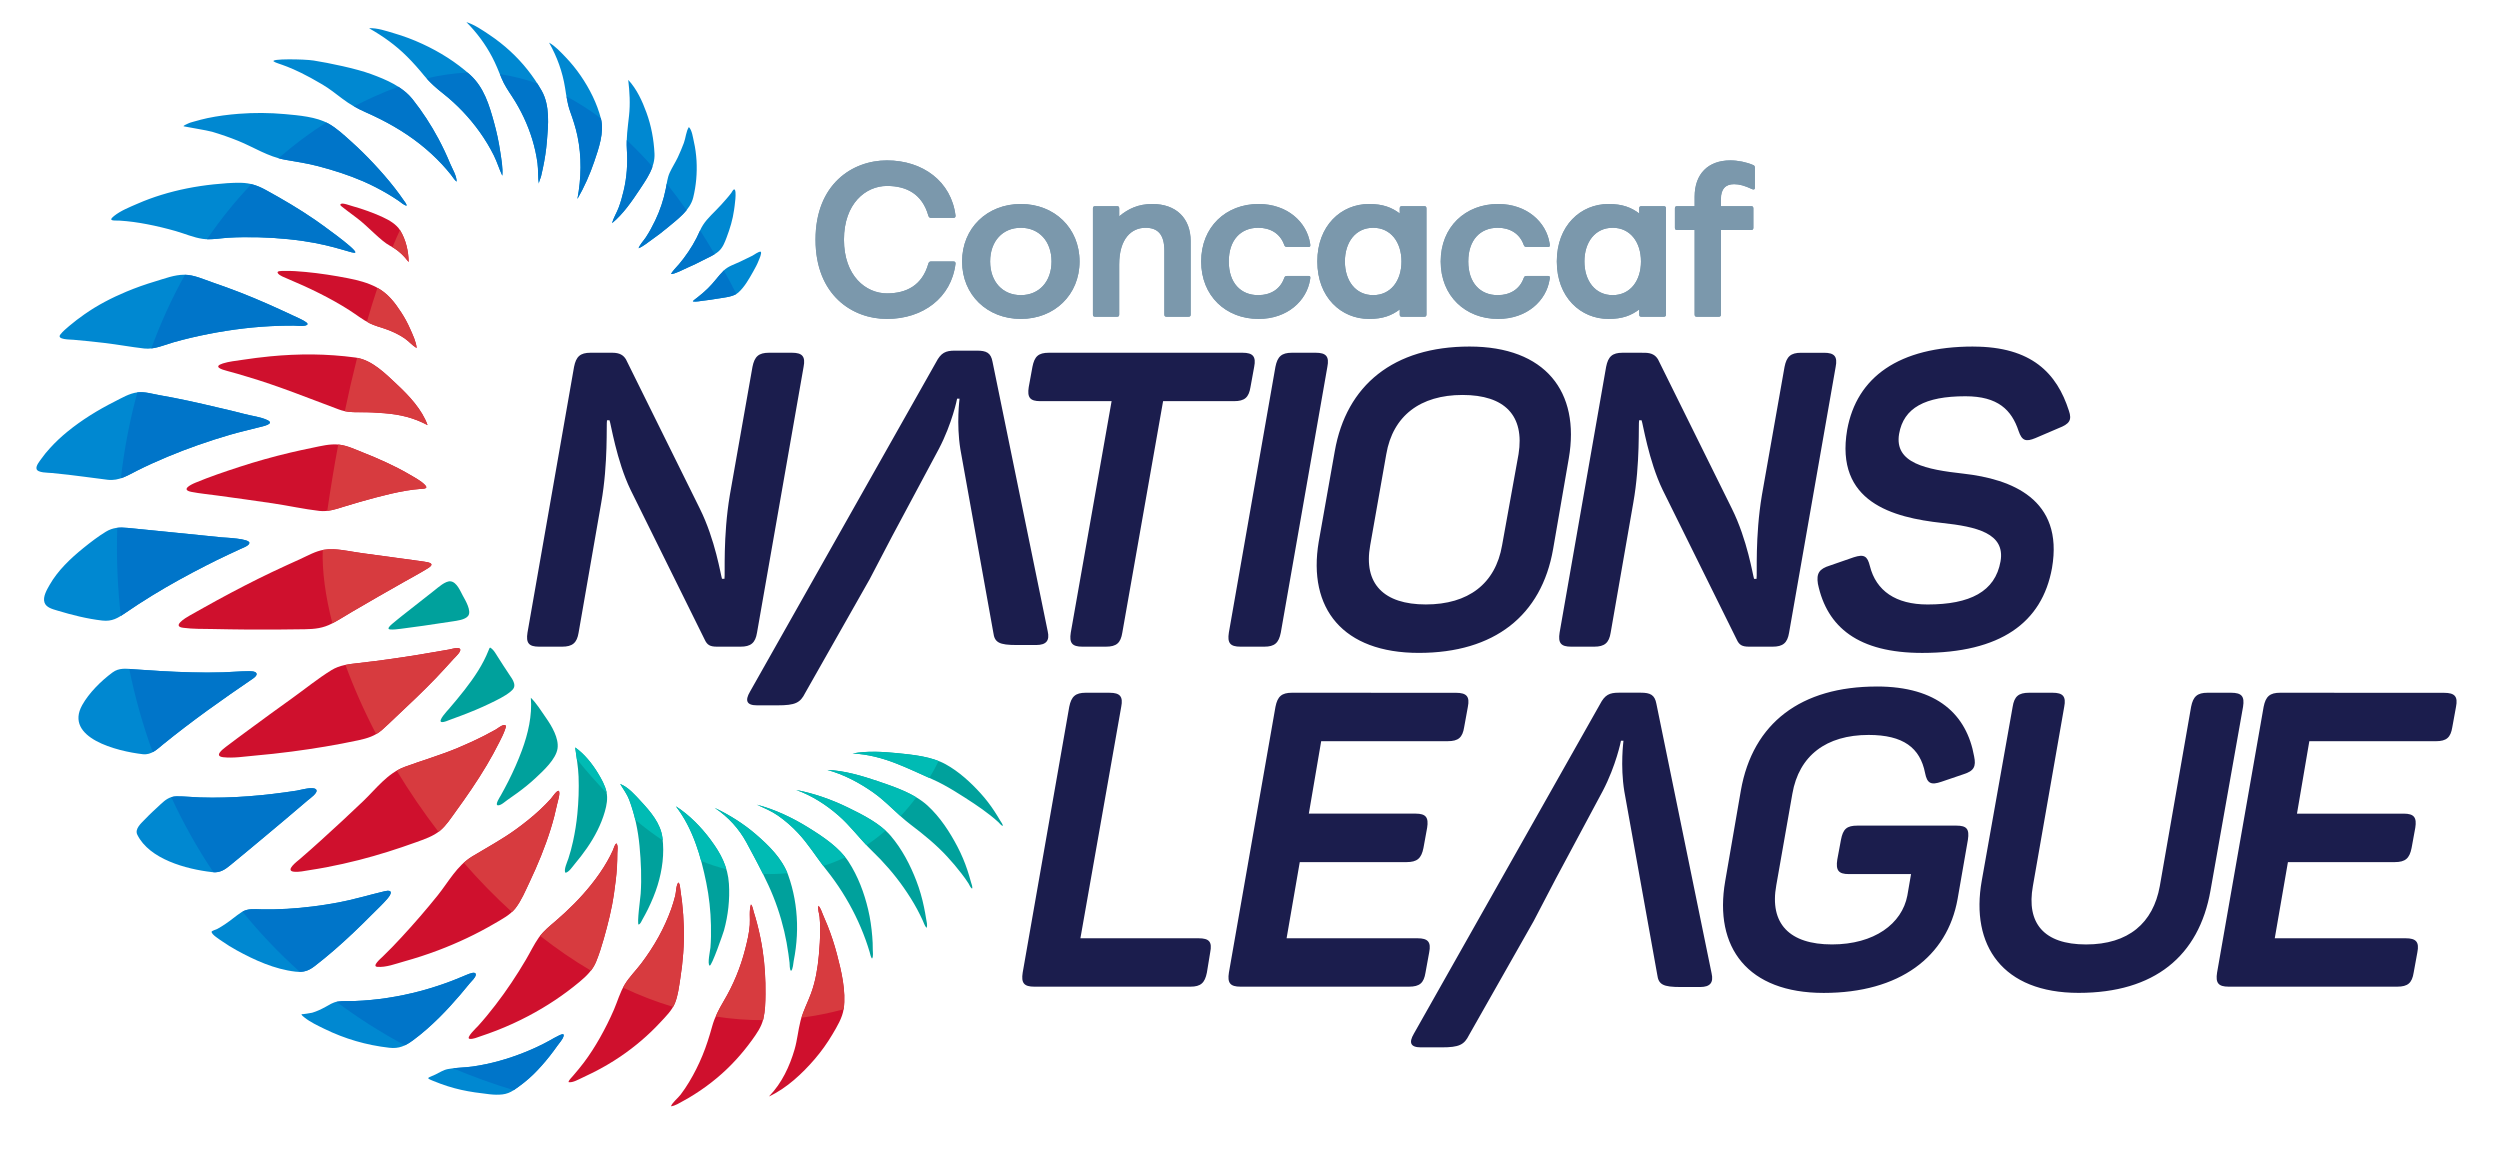 <?xml version="1.0" encoding="UTF-8" standalone="no"?>
<svg
   xmlns:dc="http://purl.org/dc/elements/1.1/"
   xmlns:cc="http://creativecommons.org/ns#"
   xmlns:rdf="http://www.w3.org/1999/02/22-rdf-syntax-ns#"
   xmlns:svg="http://www.w3.org/2000/svg"
   xmlns="http://www.w3.org/2000/svg"
   xmlns:sodipodi="http://sodipodi.sourceforge.net/DTD/sodipodi-0.dtd"
   xmlns:inkscape="http://www.inkscape.org/namespaces/inkscape"
   viewBox="0 0 100 46"
   height="46"
   width="100"
   xml:space="preserve"
   id="svg2"
   version="1.1"
   sodipodi:docname="CONCACAF_Nations_League.svg"
   inkscape:version="0.92.2 (5c3e80d, 2017-08-06)"><title
     id="title888">Concacaf Nations League logo</title><sodipodi:namedview
     pagecolor="#ffffff"
     bordercolor="#666666"
     borderopacity="1"
     objecttolerance="10"
     gridtolerance="10"
     guidetolerance="10"
     inkscape:pageopacity="0"
     inkscape:pageshadow="2"
     inkscape:window-width="1366"
     inkscape:window-height="705"
     id="namedview82"
     showgrid="false"
     fit-margin-top="0"
     fit-margin-left="0"
     fit-margin-right="0"
     fit-margin-bottom="0"
     inkscape:zoom="1"
     inkscape:cx="61.263245"
     inkscape:cy="25.265511"
     inkscape:window-x="-8"
     inkscape:window-y="-8"
     inkscape:window-maximized="1"
     inkscape:current-layer="svg2"
     inkscape:showpageshadow="false"
     showguides="false" /><defs
     id="defs6"><clipPath
       id="clipPath18"
       clipPathUnits="userSpaceOnUse"><path
         id="path16"
         d="M 0,170.079 H 317.48 V 0 H 0 Z"
         inkscape:connector-curvature="0" /></clipPath></defs><g
     transform="matrix(0.362,0,0,-0.362,-7.6,53.352)"
     id="g10"><g
       id="g12"><g
         clip-path="url(#clipPath18)"
         id="g14"><g
           transform="translate(55.761,40.623)"
           id="g20"><path
             style="fill:#0088d1;fill-opacity:1;fill-rule:nonzero;stroke:none;stroke-width:0.362"
             d="m 18.783,4.016 c 0.418,0.423 0.759,0.881 1.029,1.395 0.146,0.277 0.26,0.563 0.377,0.85 0.107,0.264 0.264,0.492 0.422,0.732 0.353,0.538 0.625,1.119 0.809,1.721 0.094,0.31 0.164,0.628 0.207,0.947 0.037,0.272 0.009,0.557 0.059,0.826 -0.012,-0.079 0.067,-0.223 0.086,-0.307 0.024,-0.105 0.048,-0.211 0.07,-0.316 0.077,-0.358 0.132,-0.72 0.162,-1.084 0.055,-0.653 0.129,-1.417 -0.211,-2.02 C 21.465,6.179 21.041,5.643 20.535,5.178 20.276,4.939 19.996,4.72 19.699,4.521 19.421,4.335 19.112,4.122 18.783,4.016 Z m -3.895,0.246 c 0.566,0.32 1.071,0.684 1.521,1.133 0.247,0.246 0.474,0.504 0.691,0.771 0.217,0.268 0.465,0.482 0.74,0.699 0.569,0.448 1.069,0.977 1.479,1.551 0.213,0.299 0.403,0.613 0.564,0.938 0.131,0.263 0.211,0.543 0.336,0.807 0.028,-0.31 -0.036,-0.647 -0.082,-0.955 C 20.079,8.807 19.994,8.41 19.885,8.02 19.697,7.343 19.49,6.631 18.93,6.123 18.379,5.625 17.715,5.208 17.023,4.889 16.656,4.719 16.274,4.575 15.881,4.461 15.581,4.373 15.209,4.242 14.889,4.262 Z m 7.203,0.576 c 0.323,0.572 0.537,1.167 0.639,1.803 0.053,0.33 0.093,0.649 0.209,0.969 0.116,0.318 0.218,0.636 0.287,0.965 0.173,0.829 0.154,1.688 -0.002,2.516 0.273,-0.473 0.496,-0.974 0.67,-1.484 0.18,-0.53 0.412,-1.18 0.27,-1.734 C 24.01,7.273 23.714,6.682 23.355,6.16 23.174,5.896 22.97,5.645 22.744,5.41 22.554,5.213 22.339,4.978 22.092,4.838 Z M 11.668,5.506 c -0.371,0.002 -0.673,0.027 -0.59,0.086 0.167,0.118 0.607,0.127 1.943,0.92 0.282,0.167 0.535,0.369 0.793,0.564 0.301,0.229 0.594,0.394 0.945,0.549 0.777,0.343 1.509,0.752 2.162,1.268 0.317,0.25 0.612,0.521 0.883,0.812 0.126,0.136 0.247,0.274 0.361,0.418 0.07,0.088 0.134,0.203 0.225,0.275 0.009,-0.223 -0.173,-0.518 -0.258,-0.721 C 17.992,9.337 17.835,9.003 17.66,8.676 17.367,8.129 17.024,7.602 16.633,7.107 16.228,6.596 15.593,6.325 14.965,6.094 14.376,5.877 13.292,5.651 12.668,5.553 c -0.191,-0.03 -0.629,-0.049 -1,-0.047 z M 25.258,6.328 c 0.055,0.492 0.085,0.945 0.031,1.439 -0.05,0.462 -0.117,0.894 -0.086,1.361 0.037,0.546 -0.002,1.108 -0.131,1.641 -0.055,0.227 -0.116,0.45 -0.199,0.67 -0.077,0.205 -0.207,0.41 -0.262,0.619 0.443,-0.362 0.8,-0.886 1.105,-1.346 0.297,-0.447 0.62,-0.902 0.592,-1.441 C 26.28,8.716 26.18,8.164 25.986,7.635 25.822,7.185 25.601,6.694 25.258,6.328 Z M 10.598,7.652 c -0.309,-0.002 -0.617,0.009 -0.924,0.033 -0.42,0.033 -0.838,0.086 -1.248,0.172 -0.181,0.038 -0.36,0.087 -0.537,0.137 -0.085,0.024 -0.173,0.045 -0.25,0.084 -0.039,0.02 -0.217,0.092 -0.16,0.109 0.057,0.017 0.942,0.16 1.133,0.217 0.354,0.105 0.7,0.225 1.041,0.363 0.625,0.253 1.202,0.637 1.879,0.756 0.447,0.078 0.881,0.141 1.32,0.256 0.613,0.161 1.218,0.354 1.795,0.604 0.345,0.149 0.679,0.323 1,0.512 0.144,0.085 0.283,0.175 0.422,0.268 0.082,0.055 0.221,0.186 0.324,0.197 -0.002,-0.068 -0.075,-0.151 -0.117,-0.213 C 16.162,10.981 16.043,10.819 15.92,10.66 15.654,10.319 15.368,9.992 15.07,9.674 14.788,9.372 14.494,9.081 14.184,8.803 13.9,8.549 13.604,8.267 13.264,8.076 12.776,7.803 12.082,7.749 11.523,7.697 11.216,7.669 10.907,7.654 10.598,7.652 Z m 17.086,0.562 c -0.113,0.173 -0.128,0.444 -0.201,0.637 -0.075,0.195 -0.154,0.391 -0.244,0.58 -0.1,0.208 -0.229,0.404 -0.324,0.613 -0.094,0.207 -0.112,0.428 -0.156,0.646 -0.087,0.433 -0.229,0.859 -0.422,1.262 -0.11,0.229 -0.231,0.455 -0.371,0.67 -0.092,0.14 -0.239,0.285 -0.295,0.441 0.183,-0.072 0.364,-0.229 0.52,-0.336 0.228,-0.158 0.445,-0.328 0.656,-0.504 0.4,-0.333 0.887,-0.687 1.01,-1.188 0.118,-0.48 0.16,-0.98 0.133,-1.473 C 27.974,9.307 27.942,9.05 27.883,8.797 27.846,8.64 27.812,8.341 27.684,8.215 Z M 9.756,10.445 c -0.358,-0.006 -0.721,0.026 -1.076,0.062 -0.718,0.075 -1.427,0.213 -2.109,0.424 -0.317,0.098 -0.628,0.212 -0.93,0.344 -0.323,0.14 -0.687,0.283 -0.957,0.5 -0.274,0.221 0.032,0.171 0.234,0.184 0.365,0.022 0.729,0.074 1.088,0.143 0.388,0.074 0.772,0.168 1.15,0.275 0.352,0.101 0.716,0.261 1.08,0.312 0.328,0.047 0.684,-0.026 1.012,-0.047 0.206,-0.013 0.414,-0.019 0.621,-0.021 0.799,-0.009 1.602,0.04 2.393,0.154 1.31,0.189 2.054,0.551 2.076,0.453 0.033,-0.143 -1.453,-1.193 -1.605,-1.299 -0.632,-0.435 -1.295,-0.823 -1.973,-1.195 -0.329,-0.181 -0.621,-0.282 -1.004,-0.289 z m 19.742,0.262 c -0.05,0.012 -0.093,0.11 -0.119,0.145 -0.06,0.081 -0.127,0.159 -0.193,0.236 -0.134,0.157 -0.274,0.309 -0.42,0.457 -0.261,0.266 -0.496,0.483 -0.641,0.822 -0.165,0.386 -0.389,0.754 -0.646,1.096 -0.117,0.155 -0.241,0.306 -0.377,0.447 -0.008,0.008 -0.146,0.174 -0.127,0.18 0.098,0.029 0.557,-0.209 0.666,-0.256 0.21,-0.091 0.414,-0.19 0.615,-0.295 0.205,-0.108 0.451,-0.204 0.621,-0.355 0.164,-0.146 0.241,-0.352 0.314,-0.545 0.138,-0.362 0.248,-0.727 0.301,-1.109 0.012,-0.089 0.126,-0.804 0.006,-0.822 z m 1.059,2.494 c -0.081,-0.014 -0.27,0.129 -0.33,0.16 -0.164,0.084 -0.33,0.164 -0.498,0.242 -0.22,0.102 -0.482,0.184 -0.65,0.352 -0.226,0.224 -0.399,0.488 -0.631,0.711 -0.13,0.125 -0.267,0.246 -0.412,0.357 -0.026,0.02 -0.222,0.163 -0.189,0.168 0.127,0.021 0.292,-0.017 0.42,-0.031 0.178,-0.02 0.355,-0.045 0.531,-0.076 0.266,-0.046 0.662,-0.07 0.861,-0.246 0.251,-0.222 0.436,-0.557 0.594,-0.836 0.083,-0.147 0.166,-0.297 0.225,-0.453 0.024,-0.061 0.134,-0.293 0.08,-0.348 z M 7.502,14.123 c -0.395,-0.002 -0.797,0.156 -1.166,0.266 -0.395,0.117 -0.782,0.255 -1.158,0.412 -0.592,0.248 -1.161,0.543 -1.676,0.906 -0.209,0.147 -0.414,0.301 -0.607,0.465 -0.117,0.1 -0.26,0.217 -0.357,0.344 -0.159,0.207 0.385,0.197 0.521,0.209 0.414,0.035 0.828,0.078 1.24,0.127 0.534,0.063 1.062,0.162 1.596,0.223 0.403,0.046 0.798,-0.143 1.172,-0.25 0.459,-0.131 0.929,-0.239 1.4,-0.332 0.932,-0.183 1.884,-0.299 2.84,-0.326 0.196,-0.006 0.39,-0.01 0.586,-0.008 0.135,0.001 0.309,0.034 0.439,0 0.166,-0.043 0.089,-0.109 -0.029,-0.18 -0.139,-0.084 -0.297,-0.15 -0.445,-0.219 C 11.167,15.436 10.473,15.122 9.76,14.844 9.381,14.696 8.998,14.558 8.613,14.426 8.266,14.307 7.878,14.124 7.502,14.123 Z M 5.631,18.828 C 5.3,18.866 4.989,19.057 4.703,19.201 4.032,19.539 3.389,19.938 2.818,20.404 2.571,20.606 2.339,20.823 2.127,21.057 2.003,21.192 1.885,21.333 1.781,21.482 c -0.07,0.101 -0.228,0.282 -0.195,0.41 0.042,0.161 0.453,0.148 0.621,0.164 0.902,0.085 1.721,0.213 2.232,0.271 0.453,0.051 0.796,-0.179 1.17,-0.367 0.392,-0.197 0.794,-0.379 1.201,-0.549 0.811,-0.339 1.647,-0.632 2.498,-0.881 0.386,-0.113 0.777,-0.203 1.168,-0.303 0.138,-0.035 0.661,-0.135 0.35,-0.287 C 10.554,19.808 10.198,19.773 9.904,19.693 9.548,19.597 9.186,19.517 8.826,19.432 8.054,19.248 7.272,19.073 6.488,18.938 6.204,18.889 5.922,18.795 5.631,18.828 Z m -0.854,5.424 c -0.143,0.021 -0.279,0.068 -0.418,0.152 -0.316,0.193 -0.61,0.421 -0.895,0.65 -0.523,0.423 -1.027,0.904 -1.352,1.473 -0.11,0.193 -0.285,0.482 -0.207,0.711 0.068,0.201 0.321,0.263 0.518,0.322 0.574,0.173 1.191,0.33 1.791,0.398 0.399,0.045 0.626,-0.099 0.93,-0.309 0.347,-0.24 0.701,-0.47 1.062,-0.691 0.701,-0.43 1.427,-0.826 2.164,-1.203 0.293,-0.15 0.589,-0.296 0.889,-0.436 0.161,-0.075 0.323,-0.148 0.482,-0.225 0.09,-0.043 0.341,-0.126 0.359,-0.236 0.03,-0.184 -0.985,-0.217 -1.115,-0.23 -1.251,-0.126 -2.501,-0.256 -3.752,-0.377 -0.164,-0.016 -0.314,-0.021 -0.457,0 z m 0.258,5.637 C 4.893,29.899 4.759,29.936 4.625,30.035 4.164,30.375 3.683,30.856 3.414,31.338 c -0.735,1.315 1.396,1.85 2.424,1.967 0.348,0.039 0.574,-0.202 0.809,-0.393 0.281,-0.229 0.567,-0.453 0.855,-0.674 0.603,-0.461 1.22,-0.906 1.846,-1.342 0.261,-0.182 0.526,-0.36 0.787,-0.543 0.072,-0.051 0.288,-0.173 0.252,-0.277 -0.034,-0.099 -0.244,-0.092 -0.328,-0.092 -0.339,0.001 -0.679,0.035 -1.018,0.045 -0.834,0.025 -1.67,-0.006 -2.504,-0.053 -0.35,-0.02 -0.699,-0.042 -1.049,-0.068 -0.162,-0.012 -0.311,-0.03 -0.453,-0.02 z m 7.58,4.775 c -0.2,-0.01 -0.512,0.081 -0.621,0.098 -1.269,0.195 -2.582,0.315 -3.873,0.271 -0.307,-0.011 -0.621,-0.044 -0.928,-0.043 -0.278,0.002 -0.452,0.141 -0.637,0.312 -0.21,0.196 -0.424,0.389 -0.621,0.596 -0.158,0.165 -0.434,0.394 -0.316,0.631 0.479,0.97 1.938,1.374 2.992,1.494 0.311,0.039 0.514,-0.103 0.729,-0.281 0.223,-0.184 0.445,-0.367 0.668,-0.551 0.501,-0.413 0.999,-0.83 1.494,-1.248 0.311,-0.263 0.619,-0.528 0.93,-0.791 0.087,-0.074 0.449,-0.318 0.336,-0.439 -0.03,-0.032 -0.086,-0.046 -0.152,-0.049 z m 3.084,4.109 c -0.039,-0.01 -0.1,-0.007 -0.188,0.014 -0.624,0.147 -1.23,0.333 -1.863,0.451 -0.671,0.125 -1.349,0.212 -2.033,0.252 -0.347,0.02 -0.695,0.027 -1.043,0.02 -0.283,-0.006 -0.545,-0.042 -0.785,0.115 -0.224,0.146 -0.424,0.325 -0.648,0.473 -0.102,0.067 -0.205,0.135 -0.314,0.193 -0.039,0.021 -0.228,0.08 -0.234,0.113 -0.022,0.109 0.345,0.332 0.426,0.389 0.181,0.129 0.374,0.245 0.57,0.354 0.714,0.393 1.523,0.762 2.357,0.857 0.322,0.037 0.527,-0.035 0.768,-0.221 0.265,-0.204 0.522,-0.416 0.773,-0.633 0.524,-0.453 1.021,-0.929 1.504,-1.416 0.212,-0.214 0.438,-0.422 0.633,-0.648 0.118,-0.138 0.195,-0.283 0.078,-0.312 z m 3.316,3.281 c -0.079,0.016 -0.171,0.056 -0.217,0.074 -0.187,0.075 -0.37,0.156 -0.559,0.229 -0.423,0.163 -0.856,0.304 -1.297,0.422 -0.855,0.228 -1.739,0.367 -2.633,0.4 -0.223,0.008 -0.463,-0.012 -0.684,0.023 -0.186,0.031 -0.328,0.131 -0.486,0.217 -0.166,0.09 -0.342,0.175 -0.527,0.229 -0.038,0.011 -0.424,0.073 -0.422,0.057 -0.009,0.045 0.087,0.11 0.115,0.133 0.234,0.187 0.529,0.324 0.801,0.457 0.815,0.398 1.675,0.65 2.592,0.754 0.394,0.045 0.64,-0.073 0.947,-0.299 0.375,-0.276 0.721,-0.586 1.047,-0.908 0.293,-0.29 0.57,-0.595 0.836,-0.906 0.132,-0.154 0.262,-0.31 0.389,-0.467 0.067,-0.084 0.236,-0.231 0.24,-0.342 0.003,-0.081 -0.063,-0.088 -0.143,-0.072 z m 3.617,2.451 c -0.037,0.002 -0.092,0.027 -0.143,0.051 -0.134,0.061 -0.259,0.138 -0.387,0.209 -0.319,0.177 -0.655,0.331 -0.998,0.469 -0.659,0.264 -1.354,0.462 -2.068,0.564 -0.328,0.047 -0.672,0.04 -0.994,0.104 -0.189,0.037 -0.329,0.137 -0.496,0.217 -0.311,0.147 -0.41,0.125 -0.102,0.252 0.839,0.345 1.426,0.443 2.266,0.539 0.168,0.019 0.347,0.026 0.516,0.006 0.167,-0.02 0.315,-0.079 0.445,-0.168 0.286,-0.197 0.556,-0.403 0.799,-0.643 0.23,-0.226 0.441,-0.467 0.639,-0.717 0.11,-0.14 0.216,-0.283 0.318,-0.428 0.076,-0.107 0.2,-0.238 0.238,-0.363 0.022,-0.071 0.004,-0.093 -0.033,-0.092 z"
             transform="matrix(2.762,0,0,-2.762,-35.11,115.409)"
             id="path22"
             inkscape:connector-curvature="0" /></g><g
           transform="translate(108.081,50.702)"
           id="g24"><path
             style="fill:#00a19c;fill-opacity:1;fill-rule:nonzero;stroke:none;stroke-width:0.362"
             d="m 18.154,26.389 c -0.207,-0.026 -0.508,0.251 -0.656,0.367 -0.187,0.147 -1.038,0.82 -1.291,1.014 -0.125,0.095 -0.274,0.226 -0.396,0.324 -0.039,0.032 -0.238,0.202 -0.09,0.219 0.143,0.016 0.297,-0.01 0.438,-0.025 0.301,-0.033 1.413,-0.192 2.064,-0.295 0.186,-0.029 0.506,-0.064 0.627,-0.217 0.156,-0.196 -0.116,-0.641 -0.213,-0.818 -0.089,-0.162 -0.236,-0.537 -0.482,-0.568 z m 1.568,2.658 c -0.017,0.01 -0.029,0.046 -0.053,0.105 -0.226,0.572 -0.571,1.082 -0.955,1.576 -0.205,0.264 -0.419,0.519 -0.637,0.773 -0.034,0.039 -0.469,0.496 -0.281,0.518 0.1,0.012 0.25,-0.063 0.338,-0.094 0.148,-0.053 0.296,-0.108 0.443,-0.164 0.389,-0.147 0.771,-0.304 1.143,-0.484 0.281,-0.137 0.592,-0.281 0.83,-0.477 0.122,-0.101 0.179,-0.186 0.139,-0.338 -0.033,-0.121 -0.112,-0.229 -0.184,-0.334 -0.164,-0.238 -0.314,-0.483 -0.471,-0.725 -0.065,-0.1 -0.132,-0.227 -0.225,-0.309 -0.049,-0.043 -0.071,-0.059 -0.088,-0.049 z m 1.639,2 c 0.059,0.71 -0.111,1.44 -0.357,2.105 -0.155,0.418 -0.337,0.828 -0.539,1.229 -0.099,0.197 -0.204,0.391 -0.312,0.584 -0.025,0.044 -0.243,0.37 -0.111,0.385 0.118,0.013 0.297,-0.155 0.383,-0.215 0.137,-0.095 0.274,-0.191 0.408,-0.289 0.252,-0.185 0.495,-0.38 0.721,-0.592 0.312,-0.291 0.812,-0.75 0.875,-1.176 0.06,-0.411 -0.234,-0.905 -0.467,-1.236 -0.185,-0.264 -0.365,-0.564 -0.6,-0.795 z m 1.773,1.986 c 0.051,0.39 0.122,0.772 0.137,1.166 0.019,0.5 -6.76e-4,1 -0.049,1.498 -0.036,0.37 -0.094,0.735 -0.174,1.1 -0.05,0.232 -0.112,0.461 -0.186,0.688 -0.03,0.093 -0.211,0.485 -0.109,0.564 0.14,-0.036 0.268,-0.236 0.352,-0.336 0.177,-0.212 0.347,-0.429 0.502,-0.654 0.312,-0.452 0.567,-0.941 0.715,-1.459 0.072,-0.253 0.124,-0.522 0.066,-0.783 -0.058,-0.264 -0.203,-0.524 -0.346,-0.758 -0.226,-0.37 -0.535,-0.764 -0.908,-1.025 z m 11.998,0.174 c -0.308,-0.004 -0.615,0.014 -0.898,0.07 0.596,0.024 1.195,0.183 1.742,0.398 0.563,0.221 0.922,0.402 1.471,0.643 0.535,0.234 1.17,0.649 1.652,0.967 0.22,0.146 0.433,0.299 0.639,0.461 0.114,0.09 0.228,0.182 0.332,0.281 0.05,0.047 0.1,0.123 0.17,0.15 0.013,-0.062 -0.066,-0.156 -0.096,-0.207 -0.076,-0.129 -0.153,-0.257 -0.236,-0.383 -0.165,-0.251 -0.348,-0.491 -0.553,-0.717 -0.394,-0.435 -0.87,-0.873 -1.404,-1.166 -0.553,-0.303 -1.286,-0.379 -1.914,-0.441 -0.287,-0.028 -0.596,-0.053 -0.904,-0.057 z m -1.91,0.727 c 0.657,0.179 1.273,0.508 1.816,0.887 0.558,0.389 0.981,0.894 1.518,1.301 0.524,0.396 1.025,0.806 1.463,1.281 0.2,0.217 0.392,0.443 0.57,0.676 0.098,0.129 0.196,0.258 0.281,0.395 0.041,0.065 0.073,0.164 0.143,0.211 0.033,-0.065 -0.023,-0.19 -0.041,-0.254 -0.045,-0.163 -0.091,-0.326 -0.145,-0.486 -0.106,-0.32 -0.237,-0.631 -0.395,-0.934 -0.304,-0.583 -0.696,-1.191 -1.201,-1.652 -0.522,-0.477 -1.315,-0.747 -1.996,-0.977 -0.622,-0.21 -1.347,-0.428 -2.014,-0.447 z m -8.289,0.561 c 0.133,0.22 0.275,0.401 0.367,0.645 0.222,0.59 0.353,1.223 0.41,1.842 0.059,0.635 0.088,1.274 0.045,1.91 -0.006,0.097 -0.158,1.222 -0.08,1.23 0.079,-0.035 0.108,-0.127 0.146,-0.195 0.079,-0.14 0.156,-0.281 0.227,-0.426 0.15,-0.309 0.285,-0.628 0.385,-0.953 0.187,-0.61 0.276,-1.267 0.193,-1.9 -0.074,-0.571 -0.465,-1.03 -0.865,-1.461 -0.219,-0.236 -0.501,-0.567 -0.828,-0.691 z m 7.043,0.24 c 0.63,0.224 1.201,0.594 1.688,1.018 0.499,0.433 0.869,0.96 1.342,1.414 0.475,0.456 0.903,0.947 1.273,1.477 0.195,0.279 0.377,0.567 0.537,0.863 0.077,0.142 0.146,0.287 0.215,0.432 0.047,0.097 0.083,0.231 0.16,0.314 0.05,-0.088 4.48e-4,-0.264 -0.014,-0.354 -0.025,-0.161 -0.055,-0.322 -0.088,-0.482 -0.073,-0.354 -0.173,-0.705 -0.305,-1.047 -0.242,-0.63 -0.573,-1.27 -1.027,-1.801 -0.42,-0.492 -1.119,-0.843 -1.715,-1.133 -0.652,-0.317 -1.344,-0.562 -2.066,-0.701 z m -1.576,0.588 c 0.29,0.133 0.582,0.254 0.842,0.434 0.295,0.204 0.565,0.441 0.805,0.697 0.43,0.459 0.753,0.998 1.143,1.486 0.451,0.565 0.835,1.173 1.148,1.809 0.161,0.326 0.302,0.661 0.424,1 0.056,0.156 0.106,0.313 0.154,0.471 0.021,0.069 0.04,0.201 0.094,0.262 0.063,-0.071 0.03,-0.277 0.031,-0.363 0.003,-0.175 -0.007,-0.349 -0.021,-0.523 -0.029,-0.361 -0.08,-0.721 -0.164,-1.076 -0.155,-0.658 -0.405,-1.332 -0.785,-1.916 -0.37,-0.569 -1.03,-1.007 -1.623,-1.373 -0.623,-0.385 -1.321,-0.718 -2.047,-0.906 z m -3.236,0.066 c 0.688,0.898 0.999,1.995 1.215,3.053 0.115,0.564 0.176,1.135 0.188,1.707 0.006,0.299 0.004,0.599 -0.021,0.896 -0.008,0.091 -0.132,0.668 -0.031,0.717 0.081,0.04 0.547,-1.313 0.574,-1.41 0.167,-0.605 0.236,-1.238 0.197,-1.863 -0.042,-0.675 -0.32,-1.206 -0.736,-1.764 -0.376,-0.504 -0.836,-0.981 -1.385,-1.336 z m 1.551,0.062 c 0.553,0.366 0.976,0.838 1.277,1.393 0.304,0.559 0.61,1.131 0.875,1.705 0.274,0.593 0.483,1.21 0.631,1.838 0.071,0.301 0.126,0.603 0.168,0.908 0.016,0.117 0.03,0.234 0.045,0.352 0.008,0.059 -0.003,0.278 0.059,0.326 0.077,-0.045 0.094,-0.326 0.107,-0.396 0.033,-0.168 0.061,-0.336 0.082,-0.506 0.042,-0.334 0.06,-0.671 0.051,-1.008 -0.017,-0.652 -0.131,-1.305 -0.355,-1.928 C 31.422,37.491 30.891,36.965 30.357,36.506 29.876,36.091 29.304,35.73 28.715,35.451 Z"
             transform="matrix(2.762,0,0,-2.762,-87.43,105.33)"
             id="path26"
             inkscape:connector-curvature="0" /></g><g
           transform="translate(87.713,43.642)"
           id="g28"><path
             style="fill:#cf102d;fill-opacity:1;fill-rule:nonzero;stroke:none;stroke-width:0.362"
             d="m 13.764,11.291 c -0.063,0.054 -0.071,0.028 0.652,0.574 0.438,0.33 0.931,0.897 1.311,1.1 0.324,0.173 0.53,0.37 0.746,0.648 -0.004,-0.422 -0.112,-0.901 -0.346,-1.273 -0.147,-0.235 -0.431,-0.401 -0.689,-0.52 -0.387,-0.177 -0.799,-0.326 -1.213,-0.441 -0.096,-0.027 -0.398,-0.142 -0.461,-0.088 z m -2.268,2.68 c -0.101,0.003 -0.339,-0.013 -0.246,0.105 0.067,0.085 0.26,0.158 0.367,0.203 0.86,0.361 1.717,0.772 2.492,1.268 0.262,0.168 0.513,0.368 0.793,0.512 0.221,0.113 0.472,0.169 0.705,0.256 0.245,0.091 0.487,0.204 0.699,0.35 0.172,0.118 0.308,0.284 0.486,0.393 -0.018,-0.249 -0.155,-0.527 -0.256,-0.758 C 16.435,16.066 16.313,15.841 16.172,15.625 15.91,15.224 15.638,14.864 15.188,14.627 14.836,14.442 14.444,14.34 14.051,14.264 13.49,14.154 12.919,14.066 12.35,14.012 c -0.283,-0.027 -0.569,-0.048 -0.854,-0.041 z m 1.135,3.342 c -0.568,-0.006 -1.135,0.021 -1.703,0.076 -0.375,0.037 -0.747,0.084 -1.119,0.141 -0.251,0.038 -0.526,0.065 -0.766,0.141 -0.407,0.129 -0.062,0.242 0.168,0.301 0.268,0.068 0.533,0.151 0.797,0.229 1.26,0.372 2.453,0.859 3.676,1.314 0.297,0.11 0.565,0.112 0.881,0.109 0.312,-0.003 0.623,0.014 0.934,0.039 0.637,0.051 1.178,0.181 1.73,0.477 -0.217,-0.615 -0.733,-1.171 -1.223,-1.627 C 15.55,18.086 15.007,17.523 14.334,17.434 13.767,17.358 13.198,17.319 12.631,17.312 Z m 1.059,3.607 c -0.357,-0.041 -0.736,0.058 -1.08,0.129 -0.289,0.059 -0.578,0.121 -0.865,0.189 -0.688,0.163 -1.37,0.354 -2.039,0.572 -0.593,0.193 -1.189,0.395 -1.762,0.633 -0.221,0.092 -0.584,0.286 -0.158,0.369 0.34,0.066 0.692,0.097 1.035,0.145 0.739,0.102 1.479,0.202 2.217,0.312 0.624,0.093 1.246,0.232 1.861,0.303 0.346,0.039 0.662,-0.07 0.98,-0.17 0.413,-0.13 0.828,-0.248 1.248,-0.359 0.415,-0.11 0.833,-0.212 1.258,-0.283 0.191,-0.032 0.382,-0.056 0.576,-0.07 0.13,-0.009 0.301,-0.008 0.174,-0.146 -0.165,-0.179 -0.448,-0.323 -0.662,-0.449 -0.285,-0.168 -0.583,-0.316 -0.885,-0.457 C 15.272,21.489 14.95,21.355 14.625,21.227 14.331,21.11 14.011,20.957 13.689,20.92 Z m -0.242,4.186 c -0.127,-0.004 -0.251,-1.9e-5 -0.367,0.02 -0.337,0.056 -0.636,0.232 -0.938,0.369 -0.381,0.173 -0.762,0.346 -1.139,0.525 -0.743,0.354 -1.47,0.732 -2.189,1.123 -0.367,0.199 -0.727,0.407 -1.092,0.609 -0.175,0.097 -0.752,0.445 -0.252,0.498 0.375,0.049 0.764,0.041 1.141,0.047 0.473,0.008 0.947,0.019 1.42,0.021 0.763,0.005 1.526,5.91e-4 2.289,-0.012 0.399,-0.006 0.732,-0.043 1.08,-0.227 0.283,-0.149 0.55,-0.321 0.824,-0.482 0.683,-0.402 1.372,-0.795 2.062,-1.186 0.322,-0.182 0.652,-0.358 0.965,-0.553 0.279,-0.174 0.063,-0.228 -0.172,-0.26 -0.831,-0.112 -1.659,-0.231 -2.49,-0.34 -0.346,-0.045 -0.761,-0.142 -1.143,-0.154 z m 4.855,3.963 c -0.088,0.015 -0.176,0.041 -0.219,0.049 -0.8,0.143 -1.601,0.277 -2.408,0.389 -0.409,0.057 -0.82,0.108 -1.23,0.154 -0.383,0.043 -0.735,0.081 -1.061,0.281 -0.551,0.34 -1.057,0.755 -1.58,1.129 -0.588,0.421 -1.172,0.845 -1.752,1.275 -0.297,0.221 -0.598,0.439 -0.891,0.664 -0.14,0.108 -0.485,0.373 -0.107,0.416 0.408,0.046 0.854,-0.029 1.258,-0.064 0.496,-0.044 0.991,-0.097 1.484,-0.162 0.892,-0.117 1.783,-0.263 2.66,-0.451 0.367,-0.079 0.672,-0.173 0.947,-0.412 0.179,-0.155 0.346,-0.323 0.518,-0.484 0.554,-0.52 1.109,-1.041 1.633,-1.586 0.244,-0.253 0.477,-0.514 0.713,-0.773 0.066,-0.072 0.352,-0.327 0.248,-0.412 -0.039,-0.032 -0.125,-0.027 -0.213,-0.012 z m 1.965,3.074 c -0.103,0.018 -0.23,0.13 -0.316,0.178 -0.149,0.084 -0.298,0.164 -0.451,0.242 -0.348,0.178 -0.706,0.34 -1.068,0.492 -0.694,0.29 -1.415,0.498 -2.121,0.758 -0.686,0.253 -1.154,0.888 -1.65,1.363 -0.554,0.53 -1.117,1.052 -1.688,1.568 -0.282,0.255 -0.565,0.508 -0.854,0.756 -0.1,0.086 -0.611,0.464 -0.24,0.506 0.203,0.023 0.424,-0.032 0.623,-0.062 0.227,-0.034 0.451,-0.073 0.676,-0.115 0.442,-0.084 0.88,-0.182 1.314,-0.293 0.772,-0.198 1.527,-0.438 2.271,-0.707 0.331,-0.12 0.696,-0.241 0.961,-0.463 0.252,-0.211 0.43,-0.493 0.617,-0.75 0.443,-0.61 0.872,-1.229 1.254,-1.873 0.178,-0.301 0.348,-0.608 0.504,-0.92 0.082,-0.165 0.17,-0.332 0.229,-0.506 0.032,-0.094 0.078,-0.198 -0.061,-0.174 z m 2.205,2.627 c -0.085,-0.01 -0.261,0.262 -0.309,0.314 -0.138,0.152 -0.282,0.3 -0.434,0.441 -0.298,0.278 -0.62,0.535 -0.953,0.777 -0.561,0.409 -1.171,0.735 -1.768,1.096 -0.604,0.365 -0.951,1.028 -1.371,1.551 -0.462,0.575 -0.947,1.135 -1.451,1.68 -0.245,0.265 -0.494,0.526 -0.756,0.777 -0.072,0.069 -0.439,0.381 -0.217,0.406 0.354,0.03 0.734,-0.121 1.066,-0.213 0.465,-0.13 0.923,-0.277 1.371,-0.447 0.779,-0.295 1.534,-0.65 2.242,-1.064 0.304,-0.178 0.644,-0.351 0.854,-0.625 0.24,-0.314 0.395,-0.692 0.561,-1.041 0.327,-0.69 0.618,-1.395 0.844,-2.119 0.105,-0.336 0.193,-0.676 0.266,-1.02 0.017,-0.08 0.139,-0.453 0.055,-0.514 z m 2.314,2.102 c -0.076,0.047 -0.108,0.198 -0.141,0.271 -0.068,0.152 -0.145,0.301 -0.229,0.447 -0.186,0.327 -0.403,0.636 -0.641,0.934 -0.419,0.525 -0.901,1.005 -1.42,1.451 -0.247,0.212 -0.495,0.405 -0.678,0.668 -0.196,0.281 -0.341,0.59 -0.514,0.883 -0.368,0.626 -0.773,1.235 -1.221,1.816 -0.221,0.287 -0.452,0.569 -0.697,0.84 -0.035,0.039 -0.518,0.49 -0.328,0.512 0.132,0.015 0.307,-0.062 0.424,-0.102 0.218,-0.072 0.433,-0.15 0.646,-0.232 0.438,-0.171 0.867,-0.366 1.279,-0.584 0.73,-0.384 1.414,-0.84 2.035,-1.357 0.289,-0.241 0.529,-0.473 0.668,-0.812 0.122,-0.298 0.219,-0.608 0.307,-0.916 0.167,-0.589 0.325,-1.211 0.408,-1.801 0.05,-0.355 0.098,-0.708 0.119,-1.066 0.011,-0.184 0.014,-0.368 0.016,-0.553 0.001,-0.108 0.041,-0.302 -0.035,-0.398 z m 2.477,1.566 c -0.094,0.095 -0.091,0.399 -0.125,0.525 -0.048,0.179 -0.098,0.356 -0.16,0.531 -0.138,0.383 -0.307,0.757 -0.506,1.117 -0.203,0.368 -0.435,0.721 -0.691,1.061 -0.214,0.284 -0.484,0.547 -0.666,0.85 -0.188,0.311 -0.286,0.668 -0.428,0.998 -0.166,0.386 -0.356,0.764 -0.564,1.133 -0.193,0.34 -0.403,0.672 -0.641,0.988 -0.13,0.174 -0.272,0.342 -0.414,0.508 -0.017,0.02 -0.26,0.271 -0.184,0.279 0.165,0.018 0.376,-0.108 0.518,-0.172 0.154,-0.07 0.305,-0.143 0.455,-0.219 0.376,-0.19 0.74,-0.401 1.084,-0.635 0.584,-0.396 1.12,-0.853 1.59,-1.359 0.22,-0.236 0.479,-0.489 0.596,-0.785 0.122,-0.308 0.16,-0.649 0.211,-0.973 0.108,-0.675 0.162,-1.367 0.143,-2.051 -0.01,-0.342 -0.033,-0.683 -0.072,-1.023 -0.019,-0.161 -0.041,-0.324 -0.066,-0.484 -0.014,-0.088 -0.01,-0.223 -0.078,-0.289 z m 2.902,0.877 c -0.08,0.244 -0.028,0.569 -0.047,0.822 -0.024,0.331 -0.102,0.652 -0.184,0.973 -0.185,0.726 -0.471,1.42 -0.859,2.074 -0.196,0.33 -0.36,0.644 -0.461,1.01 -0.11,0.397 -0.232,0.789 -0.391,1.172 -0.15,0.362 -0.326,0.716 -0.531,1.055 -0.105,0.173 -0.217,0.344 -0.342,0.506 -0.11,0.144 -0.318,0.299 -0.385,0.463 0.167,-0.014 0.345,-0.135 0.484,-0.209 0.153,-0.081 0.301,-0.17 0.447,-0.262 0.325,-0.204 0.632,-0.429 0.922,-0.672 0.53,-0.444 0.991,-0.953 1.387,-1.5 0.191,-0.265 0.384,-0.537 0.455,-0.852 0.073,-0.322 0.083,-0.661 0.086,-0.99 0.006,-0.585 -0.025,-1.166 -0.113,-1.748 -0.054,-0.358 -0.127,-0.714 -0.219,-1.066 -0.041,-0.159 -0.087,-0.316 -0.137,-0.473 -0.026,-0.083 -0.044,-0.237 -0.113,-0.303 z m 2.701,0.055 c -0.037,0.135 0.029,0.306 0.045,0.441 0.02,0.177 0.024,0.357 0.023,0.535 -3.62e-4,0.333 -0.02,0.665 -0.051,0.996 -0.049,0.524 -0.13,1.03 -0.312,1.529 -0.134,0.366 -0.326,0.723 -0.422,1.1 -0.097,0.379 -0.128,0.769 -0.238,1.146 -0.196,0.671 -0.506,1.343 -1.012,1.867 -3.62e-4,0.004 -0.024,0.019 -0.008,0.012 0.708,-0.328 1.34,-0.927 1.822,-1.488 0.268,-0.312 0.505,-0.644 0.711,-0.992 0.184,-0.311 0.402,-0.667 0.451,-1.023 0.098,-0.712 -0.091,-1.506 -0.273,-2.197 -0.1,-0.381 -0.223,-0.756 -0.369,-1.125 -0.058,-0.145 -0.121,-0.29 -0.184,-0.434 -0.048,-0.109 -0.093,-0.277 -0.184,-0.367 z"
             transform="matrix(2.762,0,0,-2.762,-67.062,112.39)"
             id="path30"
             inkscape:connector-curvature="0" /></g><g
           transform="translate(89.117,54.191)"
           id="g32"><path
             id="path34"
             style="fill:#d73b3f;fill-opacity:1;fill-rule:nonzero;stroke:none"
             d="m 0,0 c -0.21,-0.13 -0.299,-0.547 -0.39,-0.751 -0.188,-0.421 -0.399,-0.832 -0.628,-1.235 -0.514,-0.902 -1.12,-1.758 -1.775,-2.579 -1.158,-1.451 -2.485,-2.774 -3.918,-4.005 -0.618,-0.531 -1.234,-1.027 -1.721,-1.656 1.793,-1.407 3.664,-2.696 5.607,-3.838 0.228,0.296 0.423,0.617 0.574,0.985 0.338,0.824 0.605,1.678 0.847,2.53 0.463,1.629 0.897,3.348 1.126,4.976 0.138,0.981 0.274,1.955 0.332,2.945 0.03,0.509 0.039,1.018 0.044,1.528 C 0.1,-0.802 0.209,-0.265 0,0 M -6.547,4.387 C -6.5,4.607 -6.159,5.64 -6.393,5.808 -6.628,5.834 -7.116,5.08 -7.247,4.935 -7.628,4.513 -8.027,4.107 -8.446,3.716 c -0.823,-0.767 -1.71,-1.474 -2.63,-2.144 -1.549,-1.129 -3.233,-2.032 -4.881,-3.029 -0.331,-0.2 -0.628,-0.439 -0.911,-0.695 1.663,-1.909 3.438,-3.733 5.314,-5.434 0.144,0.133 0.28,0.273 0.398,0.426 0.662,0.867 1.089,1.913 1.546,2.878 0.903,1.907 1.709,3.85 2.332,5.851 0.29,0.93 0.53,1.869 0.731,2.818 M 7.237,-6.461 C 7.186,-6.016 7.125,-5.57 7.055,-5.126 7.016,-4.883 7.029,-4.51 6.841,-4.328 6.582,-4.591 6.586,-5.429 6.493,-5.779 6.36,-6.272 6.223,-6.763 6.05,-7.246 5.669,-8.304 5.202,-9.335 4.654,-10.329 c -0.561,-1.017 -1.203,-1.996 -1.911,-2.933 -0.592,-0.785 -1.332,-1.51 -1.836,-2.346 -0.066,-0.109 -0.128,-0.22 -0.186,-0.332 1.794,-0.846 3.639,-1.561 5.53,-2.126 0.081,0.139 0.155,0.28 0.212,0.427 0.338,0.852 0.442,1.791 0.583,2.684 0.297,1.866 0.444,3.774 0.391,5.663 -0.026,0.945 -0.092,1.89 -0.2,2.831 m 17.115,-5.757 c -0.277,1.051 -0.62,2.091 -1.024,3.11 -0.16,0.4 -0.329,0.799 -0.502,1.196 -0.133,0.302 -0.261,0.766 -0.512,1.014 -0.101,-0.373 0.085,-0.85 0.128,-1.223 0.057,-0.489 0.063,-0.984 0.062,-1.475 -0.001,-0.919 -0.057,-1.838 -0.142,-2.752 -0.134,-1.447 -0.358,-2.842 -0.862,-4.223 -0.329,-0.898 -0.78,-1.778 -1.063,-2.691 1.536,0.198 3.09,0.505 4.661,0.928 0.002,0.015 0.006,0.03 0.008,0.045 0.272,1.967 -0.25,4.162 -0.754,6.071 m -8.203,0.38 c -0.15,0.989 -0.35,1.973 -0.604,2.946 -0.113,0.439 -0.236,0.876 -0.375,1.309 -0.073,0.229 -0.123,0.654 -0.313,0.836 -0.221,-0.674 -0.08,-1.572 -0.131,-2.273 -0.068,-0.913 -0.284,-1.798 -0.51,-2.685 -0.511,-2.004 -1.298,-3.92 -2.371,-5.729 -0.337,-0.567 -0.633,-1.121 -0.88,-1.699 1.711,-0.266 3.454,-0.405 5.226,-0.402 0.012,0.045 0.027,0.089 0.038,0.135 0.202,0.889 0.228,1.827 0.236,2.735 0.016,1.617 -0.071,3.221 -0.316,4.827 m -29.1,23.019 c 0.227,0.455 0.472,0.92 0.632,1.399 0.087,0.259 0.215,0.549 -0.168,0.483 -0.285,-0.05 -0.632,-0.361 -0.869,-0.494 -0.412,-0.231 -0.829,-0.453 -1.25,-0.668 -0.962,-0.49 -1.948,-0.941 -2.949,-1.36 -1.916,-0.803 -3.911,-1.374 -5.861,-2.092 -0.305,-0.112 -0.593,-0.254 -0.87,-0.415 1.386,-2.291 2.929,-4.562 4.616,-6.761 0.055,0.04 0.111,0.08 0.163,0.123 0.696,0.583 1.187,1.361 1.704,2.072 1.224,1.685 2.409,3.394 3.463,5.174 0.493,0.832 0.96,1.678 1.389,2.539 m -7.028,7.063 c 0.673,0.7 1.318,1.419 1.97,2.135 0.181,0.198 0.974,0.902 0.687,1.139 -0.214,0.176 -0.958,-0.058 -1.193,-0.1 -2.211,-0.395 -4.424,-0.763 -6.654,-1.072 -1.13,-0.157 -2.262,-0.3 -3.396,-0.427 -0.48,-0.054 -0.942,-0.107 -1.387,-0.199 0.906,-2.481 2.044,-5.055 3.393,-7.645 0.22,0.127 0.434,0.275 0.64,0.453 0.494,0.43 0.958,0.891 1.434,1.337 1.529,1.436 3.057,2.875 4.506,4.379 m -2.989,45.995 c -0.012,1.166 -0.307,2.49 -0.953,3.519 -0.002,0.004 -0.006,0.008 -0.008,0.012 -0.276,-0.595 -0.552,-1.226 -0.827,-1.894 0.741,-0.441 1.256,-0.95 1.788,-1.637 m -2.388,-7.459 c 0.677,-0.252 1.343,-0.568 1.929,-0.969 0.476,-0.326 0.852,-0.782 1.344,-1.081 -0.049,0.687 -0.428,1.455 -0.706,2.093 -0.281,0.644 -0.618,1.265 -1.008,1.862 -0.704,1.076 -1.44,2.042 -2.622,2.696 -0.393,-1.175 -0.782,-2.424 -1.163,-3.739 0.092,-0.053 0.181,-0.109 0.275,-0.158 0.61,-0.312 1.306,-0.464 1.951,-0.704 m 1.877,-27.89 c 0.89,0.503 1.801,0.985 2.666,1.523 0.771,0.481 0.173,0.634 -0.476,0.721 -2.294,0.308 -4.584,0.639 -6.879,0.939 -1.276,0.166 -2.882,0.585 -4.166,0.369 -0.044,-0.007 -0.087,-0.018 -0.13,-0.027 -0.074,-2.357 0.297,-5.111 1.071,-8.101 0.759,0.405 1.477,0.868 2.215,1.302 1.887,1.11 3.791,2.194 5.699,3.274 m -3.203,9.306 c 1.145,0.303 2.298,0.586 3.472,0.783 0.528,0.088 1.054,0.153 1.589,0.192 0.359,0.026 0.834,0.025 0.483,0.407 -0.455,0.494 -1.239,0.888 -1.83,1.236 -0.787,0.463 -1.61,0.875 -2.444,1.264 -0.872,0.407 -1.761,0.782 -2.661,1.136 -0.812,0.321 -1.695,0.745 -2.582,0.847 -0.032,0.003 -0.064,0.003 -0.095,0.006 -0.435,-2.337 -0.841,-4.781 -1.21,-7.325 0.625,0.074 1.225,0.273 1.829,0.463 1.14,0.357 2.291,0.685 3.449,0.991 m -1.554,9.444 c 0.861,0.007 1.719,-0.041 2.578,-0.109 1.76,-0.14 3.251,-0.496 4.778,-1.312 -0.601,1.698 -2.026,3.23 -3.378,4.489 -1.212,1.129 -2.645,2.609 -4.405,2.942 -0.472,-1.861 -0.927,-3.826 -1.36,-5.894 0.58,-0.119 1.149,-0.121 1.787,-0.116"
             inkscape:connector-curvature="0" /></g><g
           transform="translate(88.035,59.749)"
           id="g36"><path
             id="path38"
             style="fill:#00bbb4;fill-opacity:1;fill-rule:nonzero;stroke:none"
             d="M 0,0 C -0.007,0.039 -0.011,0.077 -0.02,0.116 -0.18,0.843 -0.579,1.564 -0.974,2.211 -1.598,3.234 -2.45,4.318 -3.481,5.042 -3.424,4.605 -3.36,4.171 -3.299,3.738 -2.247,2.437 -1.146,1.182 0,0"
             inkscape:connector-curvature="0" /></g><g
           transform="translate(99.506,54.599)"
           id="g40"><path
             id="path42"
             style="fill:#00bbb4;fill-opacity:1;fill-rule:nonzero;stroke:none"
             d="M 0,0 C -1.039,1.39 -2.31,2.707 -3.825,3.687 -2.44,1.881 -1.61,-0.219 -1.03,-2.355 -0.121,-2.727 0.803,-3.031 1.743,-3.261 1.404,-2.105 0.798,-1.068 0,0"
             inkscape:connector-curvature="0" /></g><g
           transform="translate(120.191,64.153)"
           id="g44"><path
             id="path46"
             style="fill:#00bbb4;fill-opacity:1;fill-rule:nonzero;stroke:none"
             d="m 0,0 c -1.585,0.158 -3.417,0.279 -4.981,-0.034 1.647,-0.065 3.298,-0.505 4.81,-1.099 1.413,-0.556 2.367,-1.022 3.667,-1.601 0.441,0.732 0.778,1.373 1.02,1.869 C 3.117,-0.319 1.458,-0.145 0,0"
             inkscape:connector-curvature="0" /></g><g
           transform="translate(104.501,55.201)"
           id="g48"><path
             id="path50"
             style="fill:#00bbb4;fill-opacity:1;fill-rule:nonzero;stroke:none"
             d="m 0,0 c -1.331,1.146 -2.913,2.143 -4.539,2.914 1.527,-1.011 2.697,-2.318 3.53,-3.851 0.617,-1.136 1.238,-2.29 1.815,-3.453 0.935,-0.029 1.833,0 2.693,0.083 C 2.824,-2.618 1.419,-1.221 0,0"
             inkscape:connector-curvature="0" /></g><g
           transform="translate(110.271,55.966)"
           id="g52"><path
             id="path54"
             style="fill:#00bbb4;fill-opacity:1;fill-rule:nonzero;stroke:none"
             d="m 0,0 c -1.722,1.063 -3.646,1.984 -5.652,2.504 0.803,-0.366 1.609,-0.703 2.327,-1.2 0.813,-0.564 1.558,-1.216 2.22,-1.924 1.055,-1.128 1.879,-2.428 2.804,-3.65 0.857,0.271 1.664,0.597 2.427,0.963 C 3.071,-1.97 1.462,-0.903 0,0"
             inkscape:connector-curvature="0" /></g><g
           transform="translate(114.68,58.157)"
           id="g56"><path
             id="path58"
             style="fill:#00bbb4;fill-opacity:1;fill-rule:nonzero;stroke:none"
             d="M 0,0 C -1.8,0.876 -3.71,1.55 -5.706,1.934 -3.965,1.315 -2.393,0.292 -1.047,-0.877 0.11,-1.883 1.02,-3.07 2.056,-4.167 2.817,-3.662 3.521,-3.119 4.169,-2.555 3.006,-1.491 1.402,-0.682 0,0"
             inkscape:connector-curvature="0" /></g><g
           transform="translate(117.977,61.068)"
           id="g60"><path
             id="path62"
             style="fill:#00bbb4;fill-opacity:1;fill-rule:nonzero;stroke:none"
             d="m 0,0 c -1.718,0.58 -3.722,1.182 -5.564,1.236 1.816,-0.493 3.521,-1.403 5.021,-2.448 1.134,-0.79 2.067,-1.755 3.071,-2.657 0.655,0.699 1.235,1.402 1.743,2.081 C 2.965,-1.005 1.397,-0.471 0,0"
             inkscape:connector-curvature="0" /></g><g
           transform="translate(94.197,54.811)"
           id="g64"><path
             id="path66"
             style="fill:#00bbb4;fill-opacity:1;fill-rule:nonzero;stroke:none"
             d="M 0,0 C -0.205,1.577 -1.282,2.848 -2.387,4.038 -2.993,4.691 -3.771,5.602 -4.675,5.945 -4.308,5.339 -3.918,4.838 -3.665,4.166 -3.397,3.457 -3.181,2.725 -3.005,1.984 -2.021,1.156 -1.009,0.393 0.028,-0.293 0.019,-0.195 0.013,-0.097 0,0"
             inkscape:connector-curvature="0" /></g><g
           transform="translate(72.903,38.729)"
           id="g68"><path
             id="path70"
             style="fill:#0075c9;fill-opacity:1;fill-rule:nonzero;stroke:none"
             d="M 0,0 C 0.186,0.23 0.654,0.638 0.666,0.943 0.682,1.389 -0.073,1.042 -0.327,0.941 -0.844,0.735 -1.351,0.51 -1.871,0.31 c -1.168,-0.45 -2.363,-0.84 -3.582,-1.165 -2.362,-0.631 -4.804,-1.014 -7.273,-1.105 -0.617,-0.023 -1.278,0.034 -1.886,-0.066 -0.039,-0.006 -0.073,-0.02 -0.11,-0.029 2.341,-1.747 4.859,-3.355 7.555,-4.8 0.295,0.141 0.584,0.329 0.895,0.558 1.035,0.761 1.992,1.615 2.891,2.505 0.81,0.803 1.574,1.643 2.31,2.502 0.364,0.425 0.72,0.855 1.071,1.29 m 14.489,95.57 c -1.216,0.913 -2.482,1.729 -3.802,2.428 0.098,-0.576 0.215,-1.143 0.422,-1.712 0.319,-0.878 0.601,-1.756 0.791,-2.664 0.48,-2.29 0.426,-4.667 -0.005,-6.952 0.755,1.306 1.369,2.69 1.849,4.101 0.497,1.463 1.141,3.258 0.747,4.789 -10e-4,0.003 -0.002,0.006 -0.002,0.01 M -20.484,18.027 c 0.859,0.726 1.713,1.457 2.572,2.183 0.241,0.204 1.236,0.877 0.924,1.213 -0.333,0.357 -1.732,-0.074 -2.134,-0.136 -3.504,-0.539 -7.133,-0.871 -10.701,-0.75 -0.849,0.028 -1.715,0.127 -2.563,0.122 -0.221,-10e-4 -0.417,-0.037 -0.598,-0.096 1.326,-2.862 2.877,-5.638 4.656,-8.293 0.78,-0.049 1.313,0.323 1.873,0.785 0.614,0.508 1.23,1.014 1.845,1.522 1.383,1.142 2.757,2.294 4.126,3.45 m 11.38,-8.682 c 0.436,0.508 0.664,1.053 -0.305,0.825 -1.722,-0.406 -3.394,-0.92 -5.143,-1.247 -1.851,-0.346 -3.73,-0.584 -5.62,-0.695 -0.958,-0.056 -1.916,-0.074 -2.877,-0.053 -0.74,0.016 -1.43,0.097 -2.065,-0.261 1.907,-2.349 4.019,-4.573 6.336,-6.649 0.628,0.012 1.101,0.216 1.635,0.629 0.732,0.563 1.442,1.148 2.137,1.749 1.445,1.25 2.818,2.567 4.153,3.913 0.586,0.59 1.212,1.162 1.749,1.789 M 20.19,90.232 c -0.909,1.03 -1.857,2.016 -2.845,2.939 -0.012,-0.355 -0.011,-0.713 0.013,-1.08 0.101,-1.509 -0.005,-3.064 -0.361,-4.535 -0.151,-0.628 -0.316,-1.243 -0.545,-1.85 -0.213,-0.566 -0.577,-1.133 -0.727,-1.712 1.224,1.001 2.212,2.448 3.055,3.72 0.538,0.809 1.104,1.63 1.41,2.518 m 7.89,-11.465 c -0.004,-0.004 -0.009,-0.007 -0.013,-0.011 -0.624,-0.62 -1.106,-1.343 -1.746,-1.959 -0.36,-0.345 -0.736,-0.683 -1.137,-0.99 -0.071,-0.055 -0.614,-0.448 -0.523,-0.463 0.35,-0.06 0.807,0.048 1.158,0.087 0.493,0.054 0.983,0.126 1.47,0.211 0.65,0.114 1.579,0.177 2.166,0.526 -0.437,0.861 -0.896,1.729 -1.375,2.599 m -4.124,6.66 c -0.701,1.002 -1.433,1.984 -2.195,2.937 -0.034,-0.196 -0.067,-0.393 -0.106,-0.59 -0.24,-1.196 -0.634,-2.376 -1.166,-3.488 -0.302,-0.633 -0.638,-1.254 -1.026,-1.847 -0.254,-0.388 -0.658,-0.787 -0.813,-1.219 0.506,0.199 1.006,0.631 1.435,0.928 0.629,0.436 1.23,0.901 1.813,1.387 0.694,0.579 1.483,1.181 2.058,1.892 m 3.104,-4.861 c -0.515,0.881 -1.05,1.758 -1.608,2.627 -0.007,-0.016 -0.015,-0.03 -0.022,-0.046 -0.456,-1.068 -1.073,-2.087 -1.785,-3.03 -0.323,-0.428 -0.668,-0.844 -1.043,-1.235 -0.021,-0.022 -0.4,-0.483 -0.348,-0.498 0.27,-0.082 1.537,0.579 1.837,0.709 0.581,0.249 1.147,0.523 1.703,0.815 0.405,0.211 0.864,0.41 1.266,0.658 M 9.869,-5.764 C 9.5,-5.933 9.152,-6.145 8.8,-6.34 7.917,-6.83 6.993,-7.255 6.046,-7.635 4.226,-8.365 2.304,-8.913 0.332,-9.197 c -0.713,-0.103 -1.455,-0.115 -2.174,-0.2 2.137,-0.901 4.371,-1.709 6.702,-2.415 0.785,0.54 1.521,1.109 2.19,1.766 0.635,0.624 1.219,1.29 1.763,1.98 0.306,0.387 0.599,0.783 0.883,1.183 0.21,0.296 0.553,0.66 0.659,1.006 0.121,0.391 -0.204,0.242 -0.486,0.113 m -26.626,96.053 c 1.693,-0.443 3.367,-0.976 4.96,-1.665 0.953,-0.413 1.875,-0.891 2.761,-1.413 0.399,-0.234 0.783,-0.485 1.165,-0.741 0.226,-0.151 0.609,-0.512 0.896,-0.545 -0.007,0.189 -0.206,0.419 -0.323,0.589 -0.312,0.457 -0.639,0.903 -0.981,1.342 -0.733,0.943 -1.523,1.85 -2.346,2.73 -0.779,0.833 -1.597,1.638 -2.454,2.406 -0.782,0.701 -1.594,1.473 -2.535,2.001 -0.079,0.045 -0.167,0.081 -0.25,0.121 -1.865,-1.185 -3.623,-2.505 -5.272,-3.944 0.241,-0.067 0.486,-0.126 0.736,-0.17 1.237,-0.216 2.43,-0.393 3.643,-0.711 m 11.242,2.453 c 0.875,-0.69 1.696,-1.438 2.444,-2.242 0.347,-0.375 0.678,-0.762 0.995,-1.158 0.193,-0.243 0.37,-0.559 0.621,-0.76 0.026,0.615 -0.48,1.43 -0.712,1.992 -0.389,0.94 -0.825,1.865 -1.309,2.769 -0.809,1.511 -1.753,2.964 -2.835,4.331 -0.439,0.555 -0.98,1.005 -1.577,1.389 -0.938,-0.335 -1.888,-0.722 -2.85,-1.162 -0.696,-0.318 -1.38,-0.654 -2.051,-1.006 0.411,-0.234 0.837,-0.447 1.304,-0.652 2.144,-0.947 4.165,-2.077 5.97,-3.501 m 10.191,5.247 c 0.974,-1.487 1.731,-3.09 2.237,-4.753 0.26,-0.857 0.454,-1.731 0.572,-2.612 0.101,-0.753 0.022,-1.542 0.158,-2.286 -0.033,0.219 0.186,0.615 0.238,0.845 0.067,0.291 0.135,0.582 0.197,0.874 0.212,0.988 0.363,1.99 0.447,2.996 0.15,1.805 0.358,3.915 -0.581,5.58 -0.151,0.268 -0.312,0.53 -0.478,0.79 -1.317,0.468 -2.681,0.817 -4.092,1.029 -0.014,0.002 -0.027,0.004 -0.04,0.006 0.06,-0.148 0.121,-0.295 0.18,-0.443 0.296,-0.728 0.726,-1.361 1.162,-2.026 m -7.649,0.35 C -1.401,97.1 -0.021,95.64 1.109,94.056 1.699,93.229 2.224,92.364 2.668,91.467 3.03,90.74 3.254,89.97 3.598,89.24 c 0.079,0.856 -0.101,1.789 -0.228,2.638 -0.163,1.101 -0.397,2.196 -0.697,3.275 -0.52,1.868 -1.095,3.837 -2.643,5.239 -0.09,0.082 -0.185,0.16 -0.278,0.24 -1.457,-0.06 -2.966,-0.275 -4.52,-0.644 0.539,-0.609 1.135,-1.13 1.795,-1.649 M -29.13,46.166 c 0.809,0.414 1.626,0.815 2.453,1.201 0.444,0.207 0.891,0.409 1.333,0.621 0.249,0.119 0.94,0.346 0.991,0.651 0.084,0.508 -2.717,0.601 -3.078,0.638 -3.454,0.347 -6.907,0.706 -10.363,1.041 -0.415,0.04 -0.795,0.051 -1.159,0.009 -0.103,-3.231 0.025,-6.491 0.394,-9.739 0.167,0.104 0.336,0.217 0.515,0.341 0.959,0.661 1.94,1.297 2.939,1.909 1.935,1.188 3.938,2.287 5.975,3.328 m 2.695,-14.2 c 0.722,0.504 1.456,0.992 2.177,1.496 0.2,0.141 0.793,0.478 0.694,0.767 -0.095,0.274 -0.674,0.256 -0.906,0.255 -0.936,-0.004 -1.873,-0.095 -2.808,-0.124 -2.304,-0.069 -4.615,0.015 -6.917,0.143 -0.966,0.055 -1.932,0.119 -2.897,0.192 -0.185,0.014 -0.364,0.029 -0.538,0.042 0.637,-3.112 1.5,-6.19 2.593,-9.199 0.416,0.222 0.776,0.561 1.143,0.859 0.776,0.632 1.567,1.249 2.364,1.859 1.665,1.274 3.368,2.506 5.095,3.71 m -7.007,26.198 c 2.239,0.936 4.548,1.745 6.898,2.432 1.067,0.311 2.152,0.557 3.231,0.834 0.381,0.098 1.824,0.372 0.964,0.793 -0.751,0.368 -1.733,0.464 -2.545,0.684 -0.985,0.266 -1.987,0.489 -2.981,0.724 -2.133,0.506 -4.29,0.991 -6.455,1.364 -0.784,0.135 -1.565,0.393 -2.368,0.301 -0.012,-0.001 -0.024,-0.004 -0.036,-0.006 -0.839,-3.082 -1.448,-6.258 -1.819,-9.488 0.618,0.206 1.192,0.543 1.793,0.846 1.083,0.544 2.194,1.045 3.318,1.516 m 4.573,13.587 c 2.574,0.506 5.205,0.825 7.845,0.902 0.539,0.015 1.08,0.024 1.62,0.019 0.373,-0.004 0.851,-0.092 1.211,0.001 0.459,0.119 0.247,0.3 -0.08,0.496 -0.385,0.231 -0.819,0.414 -1.227,0.605 -1.906,0.893 -3.825,1.76 -5.795,2.528 -1.045,0.408 -2.101,0.792 -3.164,1.157 -0.941,0.322 -1.99,0.81 -3.011,0.832 -1.444,-2.582 -2.686,-5.307 -3.72,-8.138 0.843,0.098 1.669,0.453 2.459,0.678 1.269,0.362 2.561,0.664 3.862,0.92 m 3.875,10.691 c 2.206,0.025 4.424,-0.108 6.607,-0.424 3.618,-0.524 5.677,-1.521 5.738,-1.252 0.089,0.393 -4.014,3.294 -4.435,3.584 -1.746,1.202 -3.577,2.279 -5.45,3.306 -0.544,0.299 -1.051,0.515 -1.596,0.647 -1.795,-1.883 -3.433,-3.921 -4.912,-6.087 0.772,-0.027 1.58,0.118 2.334,0.166 0.57,0.037 1.142,0.054 1.714,0.06"
             inkscape:connector-curvature="0" /></g><g
           transform="translate(153.444,43.704)"
           id="g72"><path
             style="fill:#1b1d4d;fill-opacity:1;fill-rule:nonzero;stroke:none;stroke-width:0.362"
             d="m 58.914,16.996 c -3.034,0 -4.929,1.541 -5.391,4.191 l -0.643,3.627 c -0.445,2.666 0.972,4.438 4.006,4.438 3.017,0 4.911,-1.49 5.373,-4.156 l 0.627,-3.627 c 0.461,-2.667 -0.939,-4.473 -3.973,-4.473 z m 20.156,0 c -2.984,0 -4.667,1.227 -5.047,3.33 -0.494,2.899 1.831,3.512 3.793,3.727 1.385,0.149 2.54,0.412 2.342,1.539 -0.214,1.209 -1.222,1.723 -2.92,1.723 -1.269,0 -2.059,-0.545 -2.307,-1.539 -0.099,-0.398 -0.23,-0.482 -0.643,-0.35 l -0.957,0.332 c -0.429,0.132 -0.544,0.315 -0.479,0.729 0.363,1.739 1.617,2.766 4.172,2.766 3.132,0 4.798,-1.208 5.193,-3.395 0.478,-2.766 -1.633,-3.562 -3.545,-3.777 -1.484,-0.165 -2.77,-0.414 -2.572,-1.59 0.181,-1.044 1.038,-1.506 2.654,-1.506 1.302,0 1.847,0.546 2.127,1.391 0.132,0.381 0.28,0.447 0.676,0.281 l 0.924,-0.396 c 0.429,-0.166 0.544,-0.316 0.412,-0.697 -0.478,-1.491 -1.483,-2.566 -3.824,-2.566 z m -40.74,0.164 c -0.379,0 -0.56,0.084 -0.758,0.465 l -7.443,13.178 c -0.214,0.365 -0.131,0.547 0.281,0.547 h 0.822 c 0.709,0 0.907,-0.098 1.105,-0.496 l 2.58,-4.551 0.891,-1.705 1.879,-3.512 c 0.528,-1.01 0.727,-1.988 0.727,-2.004 h 0.098 c 0,0.016 -0.132,0.994 0.033,2.021 l 1.318,7.336 c 0.05,0.398 0.231,0.498 0.939,0.498 h 0.775 c 0.412,0 0.545,-0.183 0.463,-0.547 L 39.832,17.607 c -0.066,-0.365 -0.248,-0.447 -0.627,-0.447 z M 23.75,17.244 c -0.412,0 -0.578,0.151 -0.66,0.564 l -1.863,10.633 c -0.066,0.414 0.051,0.562 0.463,0.562 h 0.922 c 0.412,0 0.594,-0.149 0.66,-0.562 l 0.906,-5.201 c 0.28,-1.573 0.198,-3.162 0.23,-3.295 h 0.1 c 0.049,0.099 0.281,1.621 0.842,2.781 l 2.967,5.996 c 0.099,0.215 0.214,0.281 0.494,0.281 H 29.75 c 0.412,0 0.594,-0.149 0.66,-0.562 l 1.863,-10.633 c 0.082,-0.414 -0.051,-0.564 -0.463,-0.564 h -0.922 c -0.412,0 -0.578,0.151 -0.66,0.564 l -0.906,5.133 c -0.28,1.673 -0.182,3.182 -0.215,3.348 h -0.098 c -0.049,-0.133 -0.264,-1.558 -0.891,-2.816 l -2.951,-5.963 c -0.099,-0.165 -0.248,-0.266 -0.545,-0.266 z m 18.338,0 c -0.428,0 -0.578,0.151 -0.66,0.564 l -0.148,0.811 c -0.066,0.414 0.051,0.562 0.463,0.562 h 2.852 l -1.633,9.26 c -0.066,0.414 0.051,0.562 0.463,0.562 h 0.939 c 0.429,0 0.594,-0.149 0.66,-0.562 l 1.631,-9.26 h 2.836 c 0.429,0 0.594,-0.149 0.66,-0.562 l 0.148,-0.811 c 0.083,-0.414 -0.051,-0.564 -0.463,-0.564 z m 9.721,0 c -0.412,0 -0.578,0.151 -0.66,0.564 l -1.863,10.633 c -0.066,0.414 0.051,0.562 0.463,0.562 h 0.955 c 0.412,0 0.578,-0.149 0.66,-0.562 l 1.863,-10.633 c 0.083,-0.414 -0.051,-0.564 -0.463,-0.564 z m 13.23,0 c -0.412,0 -0.578,0.151 -0.66,0.564 l -1.861,10.633 c -0.066,0.414 0.049,0.562 0.461,0.562 h 0.924 c 0.412,0 0.593,-0.149 0.658,-0.562 l 0.906,-5.201 c 0.28,-1.573 0.199,-3.162 0.232,-3.295 h 0.098 c 0.049,0.099 0.281,1.621 0.842,2.781 l 2.967,5.996 c 0.099,0.215 0.214,0.281 0.494,0.281 h 0.941 c 0.412,0 0.592,-0.149 0.658,-0.562 L 73.562,17.809 c 0.082,-0.414 -0.049,-0.564 -0.461,-0.564 h -0.924 c -0.412,0 -0.578,0.151 -0.66,0.564 l -0.906,5.133 c -0.28,1.673 -0.182,3.182 -0.215,3.348 h -0.098 c -0.049,-0.133 -0.264,-1.558 -0.891,-2.816 l -2.951,-5.963 c -0.099,-0.165 -0.248,-0.266 -0.545,-0.266 z m -6.406,1.689 c 1.698,0 2.489,0.829 2.242,2.369 l -0.658,3.645 c -0.264,1.54 -1.353,2.367 -3.051,2.367 -1.682,0 -2.504,-0.827 -2.225,-2.367 l 0.643,-3.645 c 0.264,-1.54 1.367,-2.369 3.049,-2.369 z m 16.578,11.664 c -3.034,0 -4.964,1.456 -5.441,4.156 l -0.627,3.629 c -0.462,2.666 0.908,4.473 3.941,4.473 3.034,0 4.945,-1.443 5.357,-3.762 l 0.412,-2.367 c 0.066,-0.43 -0.049,-0.564 -0.461,-0.564 h -3.957 c -0.429,0 -0.578,0.134 -0.66,0.564 l -0.148,0.795 c -0.066,0.431 0.049,0.58 0.461,0.58 h 2.49 l -0.148,0.859 c -0.214,1.126 -1.318,1.955 -3.016,1.955 -1.698,0 -2.507,-0.829 -2.227,-2.369 l 0.643,-3.66 c 0.264,-1.523 1.353,-2.352 3.051,-2.352 1.385,0 2.06,0.513 2.258,1.523 0.082,0.414 0.232,0.497 0.66,0.348 l 0.873,-0.297 c 0.429,-0.132 0.512,-0.316 0.43,-0.713 -0.297,-1.673 -1.467,-2.799 -3.891,-2.799 z M 64.891,30.844 c -0.379,0 -0.56,0.082 -0.758,0.463 L 56.688,44.486 c -0.214,0.365 -0.131,0.547 0.281,0.547 h 0.824 c 0.709,0 0.908,-0.1 1.105,-0.498 l 2.58,-4.549 0.891,-1.707 1.879,-3.51 c 0.527,-1.01 0.725,-1.988 0.725,-2.004 h 0.1 c 0,0.016 -0.132,0.993 0.033,2.02 l 1.318,7.338 c 0.05,0.398 0.231,0.496 0.939,0.496 h 0.775 c 0.412,0 0.543,-0.182 0.461,-0.547 L 66.391,31.291 C 66.325,30.926 66.143,30.844 65.764,30.844 Z m -21.33,0.002 c -0.412,0 -0.577,0.149 -0.66,0.562 l -1.863,10.635 c -0.066,0.414 0.051,0.562 0.463,0.562 h 6.248 c 0.412,0 0.576,-0.149 0.658,-0.562 l 0.133,-0.812 c 0.083,-0.414 -0.034,-0.562 -0.463,-0.562 h -4.73 l 1.633,-9.26 c 0.083,-0.414 -0.051,-0.562 -0.463,-0.562 z m 8.25,0 c -0.412,0 -0.578,0.149 -0.66,0.562 l -1.863,10.635 c -0.066,0.414 0.051,0.562 0.463,0.562 h 6.742 c 0.428,0 0.594,-0.148 0.66,-0.562 l 0.148,-0.812 c 0.083,-0.414 -0.051,-0.562 -0.463,-0.562 h -5.242 l 0.527,-3.047 h 4.27 c 0.429,0 0.595,-0.151 0.678,-0.564 L 57.219,36.246 C 57.285,35.832 57.168,35.682 56.756,35.682 h -4.27 l 0.494,-2.898 h 5.062 c 0.429,0 0.593,-0.148 0.658,-0.562 l 0.148,-0.812 c 0.083,-0.414 -0.05,-0.562 -0.479,-0.562 z m 29.492,0 c -0.429,0 -0.594,0.149 -0.66,0.562 l -1.236,6.957 c -0.462,2.6 0.841,4.488 3.875,4.488 3.034,0 4.814,-1.473 5.275,-4.09 l 1.303,-7.355 c 0.066,-0.414 -0.05,-0.562 -0.479,-0.562 h -0.939 c -0.412,0 -0.578,0.149 -0.66,0.562 l -1.252,7.174 c -0.264,1.474 -1.253,2.334 -2.951,2.334 -1.698,0 -2.391,-0.86 -2.127,-2.334 l 1.254,-7.174 c 0.082,-0.414 -0.051,-0.562 -0.463,-0.562 z m 10.041,0 c -0.412,0 -0.578,0.149 -0.66,0.562 l -1.863,10.635 c -0.066,0.414 0.051,0.562 0.463,0.562 h 6.742 c 0.429,0 0.594,-0.149 0.66,-0.562 l 0.148,-0.812 c 0.083,-0.414 -0.051,-0.562 -0.463,-0.562 h -5.242 l 0.527,-3.047 h 4.271 c 0.428,0 0.594,-0.151 0.676,-0.564 l 0.148,-0.811 c 0.066,-0.414 -0.051,-0.564 -0.463,-0.564 h -4.27 l 0.494,-2.898 h 5.062 c 0.429,0 0.592,-0.149 0.658,-0.562 l 0.148,-0.812 c 0.083,-0.414 -0.048,-0.562 -0.477,-0.562 z"
             transform="matrix(2.762,0,0,-2.762,-132.793,112.328)"
             id="path74"
             inkscape:connector-curvature="0" /></g><g
           transform="translate(178.509,39.907)"
           id="g76" /><g
           transform="translate(228.387,71.52)"
           id="g80" /><g
           transform="translate(267.529,70.833)"
           id="g84" /><g
           transform="translate(291.073,70.833)"
           id="g88" /><g
           transform="translate(204.027,69.605)"
           id="g92" /><g
           transform="translate(188.795,97.193)"
           id="g96" /><g
           transform="translate(126.314,118.491)"
           id="g100"><path
             id="path102"
             style="fill:#7b98ac;fill-opacity:1;fill-rule:nonzero;stroke:none"
             d="m 0,0 c 0.194,0 0.267,-0.049 0.267,-0.243 -0.46,-3.771 -3.609,-6.107 -7.58,-6.107 -3.826,0 -7.894,2.628 -7.894,8.759 0,6.13 4.068,8.757 7.894,8.757 3.971,0 7.12,-2.335 7.58,-6.106 C 0.267,4.866 0.194,4.817 0,4.817 h -2.446 c -0.145,0 -0.242,0.073 -0.29,0.243 -0.678,2.384 -2.398,3.284 -4.577,3.284 -2.325,0 -4.746,-1.922 -4.746,-5.935 0,-4.014 2.421,-5.936 4.746,-5.936 2.179,0 3.899,0.9 4.577,3.284 0.048,0.17 0.145,0.243 0.29,0.243 z"
             inkscape:connector-curvature="0" /></g><g
           transform="translate(133.795,124.841)"
           id="g104"><path
             id="path106"
             style="fill:#7b98ac;fill-opacity:1;fill-rule:nonzero;stroke:none"
             d="m 0,0 c 3.705,0 6.489,-2.652 6.489,-6.35 0,-3.697 -2.784,-6.349 -6.489,-6.349 -3.705,0 -6.49,2.652 -6.49,6.349 C -6.49,-2.652 -3.705,0 0,0 m 0,-10.072 c 2.01,0 3.39,1.484 3.39,3.722 0,2.239 -1.38,3.723 -3.39,3.723 -2.01,0 -3.39,-1.484 -3.39,-3.723 0,-2.238 1.38,-3.722 3.39,-3.722"
             inkscape:connector-curvature="0" /></g><g
           transform="translate(141.761,124.354)"
           id="g108"><path
             id="path110"
             style="fill:#7b98ac;fill-opacity:1;fill-rule:nonzero;stroke:none"
             d="M 0,0 C 0,0.17 0.073,0.244 0.242,0.244 H 2.664 C 2.833,0.244 2.906,0.17 2.906,0 v -0.875 c 0.993,0.827 2.107,1.362 3.656,1.362 2.64,0 4.238,-1.582 4.238,-4.112 v -8.101 c 0,-0.17 -0.072,-0.243 -0.242,-0.243 H 8.136 c -0.169,0 -0.241,0.073 -0.241,0.243 v 7.055 c 0,1.825 -0.751,2.53 -2.083,2.53 -1.526,0 -2.906,-1.167 -2.906,-4.062 v -5.523 c 0,-0.17 -0.073,-0.243 -0.242,-0.243 H 0.242 C 0.073,-11.969 0,-11.896 0,-11.726 Z"
             inkscape:connector-curvature="0" /></g><g
           transform="translate(156.773,118.491)"
           id="g112"><path
             id="path114"
             style="fill:#7b98ac;fill-opacity:1;fill-rule:nonzero;stroke:none"
             d="m 0,0 c 0,-2.384 1.332,-3.722 3.245,-3.722 1.38,0 2.446,0.657 2.881,1.897 0.073,0.195 0.17,0.22 0.34,0.22 h 2.373 c 0.097,0 0.169,-0.049 0.169,-0.146 0,-0.049 0,-0.146 -0.024,-0.244 C 8.621,-4.33 6.49,-6.35 3.293,-6.35 c -3.607,0 -6.344,2.531 -6.344,6.35 0,3.819 2.737,6.35 6.344,6.35 C 6.49,6.35 8.621,4.331 8.984,1.995 9.008,1.897 9.008,1.8 9.008,1.752 9.008,1.654 8.936,1.605 8.839,1.605 H 6.466 c -0.17,0 -0.267,0.025 -0.34,0.22 C 5.691,3.065 4.625,3.722 3.245,3.722 1.332,3.722 0,2.384 0,0"
             inkscape:connector-curvature="0" /></g><g
           transform="translate(178.614,112.628)"
           id="g116"><path
             id="path118"
             style="fill:#7b98ac;fill-opacity:1;fill-rule:nonzero;stroke:none"
             d="m 0,0 c 0,-0.17 -0.072,-0.244 -0.242,-0.244 h -2.47 c -0.169,0 -0.242,0.074 -0.242,0.244 v 0.56 c -0.872,-0.658 -1.84,-1.047 -3.39,-1.047 -3.075,0 -5.715,2.384 -5.715,6.35 0,3.966 2.64,6.349 5.715,6.349 1.55,0 2.518,-0.389 3.39,-1.046 v 0.56 c 0,0.17 0.073,0.243 0.242,0.243 h 2.47 C -0.072,11.969 0,11.896 0,11.726 Z m -5.884,9.585 c -1.937,0 -3.124,-1.582 -3.124,-3.722 0,-2.141 1.187,-3.722 3.124,-3.722 1.937,0 3.124,1.581 3.124,3.722 0,2.14 -1.187,3.722 -3.124,3.722"
             inkscape:connector-curvature="0" /></g><g
           transform="translate(183.238,118.491)"
           id="g120"><path
             id="path122"
             style="fill:#7b98ac;fill-opacity:1;fill-rule:nonzero;stroke:none"
             d="m 0,0 c 0,-2.384 1.332,-3.722 3.245,-3.722 1.38,0 2.445,0.657 2.881,1.897 0.073,0.195 0.17,0.22 0.339,0.22 h 2.373 c 0.097,0 0.17,-0.049 0.17,-0.146 0,-0.049 0,-0.146 -0.024,-0.244 C 8.621,-4.33 6.489,-6.35 3.293,-6.35 c -3.608,0 -6.344,2.531 -6.344,6.35 0,3.819 2.736,6.35 6.344,6.35 3.196,0 5.328,-2.019 5.691,-4.355 C 9.008,1.897 9.008,1.8 9.008,1.752 9.008,1.654 8.935,1.605 8.838,1.605 H 6.465 C 6.296,1.605 6.199,1.63 6.126,1.825 5.69,3.065 4.625,3.722 3.245,3.722 1.332,3.722 0,2.384 0,0"
             inkscape:connector-curvature="0" /></g><g
           transform="translate(205.079,112.628)"
           id="g124"><path
             id="path126"
             style="fill:#7b98ac;fill-opacity:1;fill-rule:nonzero;stroke:none"
             d="m 0,0 c 0,-0.17 -0.073,-0.244 -0.243,-0.244 h -2.469 c -0.17,0 -0.243,0.074 -0.243,0.244 v 0.56 c -0.871,-0.658 -1.84,-1.047 -3.389,-1.047 -3.076,0 -5.716,2.384 -5.716,6.35 0,3.966 2.64,6.349 5.716,6.349 1.549,0 2.518,-0.389 3.389,-1.046 v 0.56 c 0,0.17 0.073,0.243 0.243,0.243 h 2.469 C -0.073,11.969 0,11.896 0,11.726 Z m -5.885,9.585 c -1.937,0 -3.123,-1.582 -3.123,-3.722 0,-2.141 1.186,-3.722 3.123,-3.722 1.938,0 3.124,1.581 3.124,3.722 0,2.14 -1.186,3.722 -3.124,3.722"
             inkscape:connector-curvature="0" /></g><g
           transform="translate(211.155,121.97)"
           id="g128"><path
             id="path130"
             style="fill:#7b98ac;fill-opacity:1;fill-rule:nonzero;stroke:none"
             d="m 0,0 v -9.342 c 0,-0.17 -0.072,-0.243 -0.242,-0.243 h -2.422 c -0.169,0 -0.242,0.073 -0.242,0.243 V 0 h -1.937 c -0.169,0 -0.242,0.073 -0.242,0.243 v 2.141 c 0,0.17 0.073,0.243 0.242,0.243 h 1.937 v 1.046 c 0,2.531 1.502,4.014 3.948,4.014 0.847,0 1.791,-0.194 2.518,-0.51 C 3.753,7.104 3.753,6.982 3.753,6.763 V 4.671 c 0,-0.122 -0.048,-0.195 -0.145,-0.195 -0.048,0 -0.072,0 -0.193,0.049 C 2.64,4.89 2.034,5.06 1.453,5.06 0.509,5.06 0,4.525 0,3.43 V 2.627 h 3.342 c 0.169,0 0.242,-0.073 0.242,-0.243 V 0.243 C 3.584,0.073 3.511,0 3.342,0 Z"
             inkscape:connector-curvature="0" /></g><g
           transform="translate(126.314,118.491)"
           id="g132"><path
             style="fill:#7b98ac;fill-opacity:1;fill-rule:nonzero;stroke:none;stroke-width:0.362"
             d="m 35.607,9.549 c -1.385,0 -2.857,0.951 -2.857,3.17 0,2.22 1.472,3.172 2.857,3.172 1.438,0 2.578,-0.846 2.744,-2.211 0,-0.07 -0.025,-0.088 -0.096,-0.088 h -0.887 c -0.052,0 -0.088,0.026 -0.105,0.088 -0.245,0.863 -0.867,1.189 -1.656,1.189 -0.842,0 -1.719,-0.697 -1.719,-2.15 0,-1.453 0.877,-2.148 1.719,-2.148 0.789,1e-6 1.411,0.326 1.656,1.189 0.017,0.062 0.053,0.088 0.105,0.088 h 0.887 c 0.07,0 0.096,-0.018 0.096,-0.088 -0.167,-1.365 -1.306,-2.211 -2.744,-2.211 z m 33.74,0 c -0.886,0 -1.428,0.537 -1.428,1.453 v 0.379 h -0.703 c -0.061,0 -0.086,0.026 -0.086,0.088 v 0.775 c 0,0.062 0.025,0.088 0.086,0.088 h 0.703 v 3.383 c 0,0.062 0.025,0.088 0.086,0.088 h 0.877 c 0.062,0 0.088,-0.026 0.088,-0.088 V 12.332 h 1.211 c 0.061,0 0.088,-0.026 0.088,-0.088 v -0.775 c 0,-0.062 -0.027,-0.088 -0.088,-0.088 h -1.211 v -0.291 c 0,-0.396 0.186,-0.59 0.527,-0.59 0.21,0 0.428,0.061 0.709,0.193 0.044,0.018 0.053,0.018 0.07,0.018 0.035,0 0.053,-0.026 0.053,-0.07 V 9.883 c 0,-0.079 -4.37e-4,-0.122 -0.07,-0.148 C 69.997,9.62 69.654,9.549 69.348,9.549 Z M 40.963,11.293 c -1.341,0 -2.35,0.96 -2.35,2.299 0,1.338 1.008,2.299 2.35,2.299 1.341,0 2.35,-0.96 2.35,-2.299 0,-1.339 -1.008,-2.299 -2.35,-2.299 z m 5.26,0 c -0.561,0 -0.965,0.193 -1.324,0.492 V 11.469 c 0,-0.062 -0.025,-0.088 -0.086,-0.088 h -0.877 c -0.061,0 -0.088,0.026 -0.088,0.088 v 4.246 c 0,0.062 0.027,0.088 0.088,0.088 H 44.812 c 0.061,0 0.086,-0.026 0.086,-0.088 v -2 c 0,-1.048 0.5,-1.471 1.053,-1.471 0.482,0 0.754,0.255 0.754,0.916 v 2.555 c 0,0.062 0.027,0.088 0.088,0.088 h 0.877 c 0.062,0 0.088,-0.026 0.088,-0.088 V 12.781 c 0,-0.916 -0.579,-1.488 -1.535,-1.488 z m 4.252,0 c -1.306,0 -2.297,0.916 -2.297,2.299 0,1.383 0.991,2.299 2.297,2.299 1.157,0 1.929,-0.731 2.061,-1.576 0.009,-0.035 0.008,-0.07 0.008,-0.088 0,-0.035 -0.025,-0.055 -0.061,-0.055 h -0.859 c -0.062,0 -0.097,0.009 -0.123,0.08 -0.157,0.449 -0.543,0.688 -1.043,0.688 -0.693,0 -1.174,-0.485 -1.174,-1.348 0,-0.863 0.481,-1.348 1.174,-1.348 0.5,0 0.885,0.239 1.043,0.688 0.026,0.071 0.061,0.078 0.123,0.078 h 0.859 c 0.035,0 0.061,-0.017 0.061,-0.053 0,-0.017 8.76e-4,-0.052 -0.008,-0.088 -0.131,-0.846 -0.903,-1.576 -2.061,-1.576 z m 4.418,0 c -1.113,0 -2.068,0.863 -2.068,2.299 0,1.436 0.955,2.299 2.068,2.299 0.561,0 0.913,-0.141 1.229,-0.379 v 0.203 c 0,0.062 0.025,0.088 0.086,0.088 h 0.895 c 0.062,0 0.088,-0.026 0.088,-0.088 V 11.469 c 0,-0.062 -0.026,-0.088 -0.088,-0.088 h -0.895 c -0.061,0 -0.086,0.026 -0.086,0.088 v 0.203 C 55.805,11.434 55.454,11.293 54.893,11.293 Z m 5.164,0 c -1.306,0 -2.297,0.916 -2.297,2.299 0,1.383 0.991,2.299 2.297,2.299 1.157,0 1.929,-0.731 2.061,-1.576 0.009,-0.035 0.008,-0.07 0.008,-0.088 0,-0.035 -0.025,-0.055 -0.061,-0.055 h -0.859 c -0.061,0 -0.097,0.009 -0.123,0.08 -0.158,0.449 -0.543,0.688 -1.043,0.688 -0.693,0 -1.176,-0.485 -1.176,-1.348 0,-0.863 0.483,-1.348 1.176,-1.348 0.5,0 0.885,0.239 1.043,0.688 0.026,0.071 0.062,0.078 0.123,0.078 h 0.859 c 0.035,0 0.061,-0.017 0.061,-0.053 0,-0.017 8.77e-4,-0.052 -0.008,-0.088 -0.131,-0.846 -0.903,-1.576 -2.061,-1.576 z m 4.418,0 c -1.114,0 -2.07,0.863 -2.07,2.299 0,1.436 0.957,2.299 2.07,2.299 0.561,0 0.911,-0.141 1.227,-0.379 v 0.203 c 0,0.062 0.026,0.088 0.088,0.088 h 0.895 c 0.062,0 0.088,-0.026 0.088,-0.088 V 11.469 c 0,-0.062 -0.026,-0.088 -0.088,-0.088 h -0.895 c -0.062,0 -0.088,0.026 -0.088,0.088 v 0.203 C 65.386,11.434 65.035,11.293 64.475,11.293 Z m -23.512,0.951 c 0.728,0 1.229,0.537 1.229,1.348 0,0.81 -0.501,1.348 -1.229,1.348 -0.728,0 -1.227,-0.537 -1.227,-1.348 0,-0.811 0.499,-1.348 1.227,-1.348 z m 14.096,0 c 0.701,0 1.133,0.573 1.133,1.348 0,0.775 -0.432,1.348 -1.133,1.348 -0.701,0 -1.131,-0.573 -1.131,-1.348 0,-0.775 0.43,-1.348 1.131,-1.348 z m 9.582,0 c 0.702,0 1.131,0.573 1.131,1.348 0,0.775 -0.429,1.348 -1.131,1.348 -0.701,0 -1.131,-0.573 -1.131,-1.348 0,-0.775 0.43,-1.348 1.131,-1.348 z"
             transform="matrix(2.762,0,0,-2.762,-105.663,37.541)"
             id="path134"
             inkscape:connector-curvature="0" /></g><g
           transform="translate(133.795,124.841)"
           id="g136" /><g
           transform="translate(141.761,124.354)"
           id="g140" /><g
           transform="translate(156.773,118.491)"
           id="g144" /><g
           transform="translate(178.614,112.628)"
           id="g148" /><g
           transform="translate(183.238,118.491)"
           id="g152" /><g
           transform="translate(205.079,112.628)"
           id="g156" /><g
           transform="translate(211.155,121.97)"
           id="g160" /></g></g></g></svg>